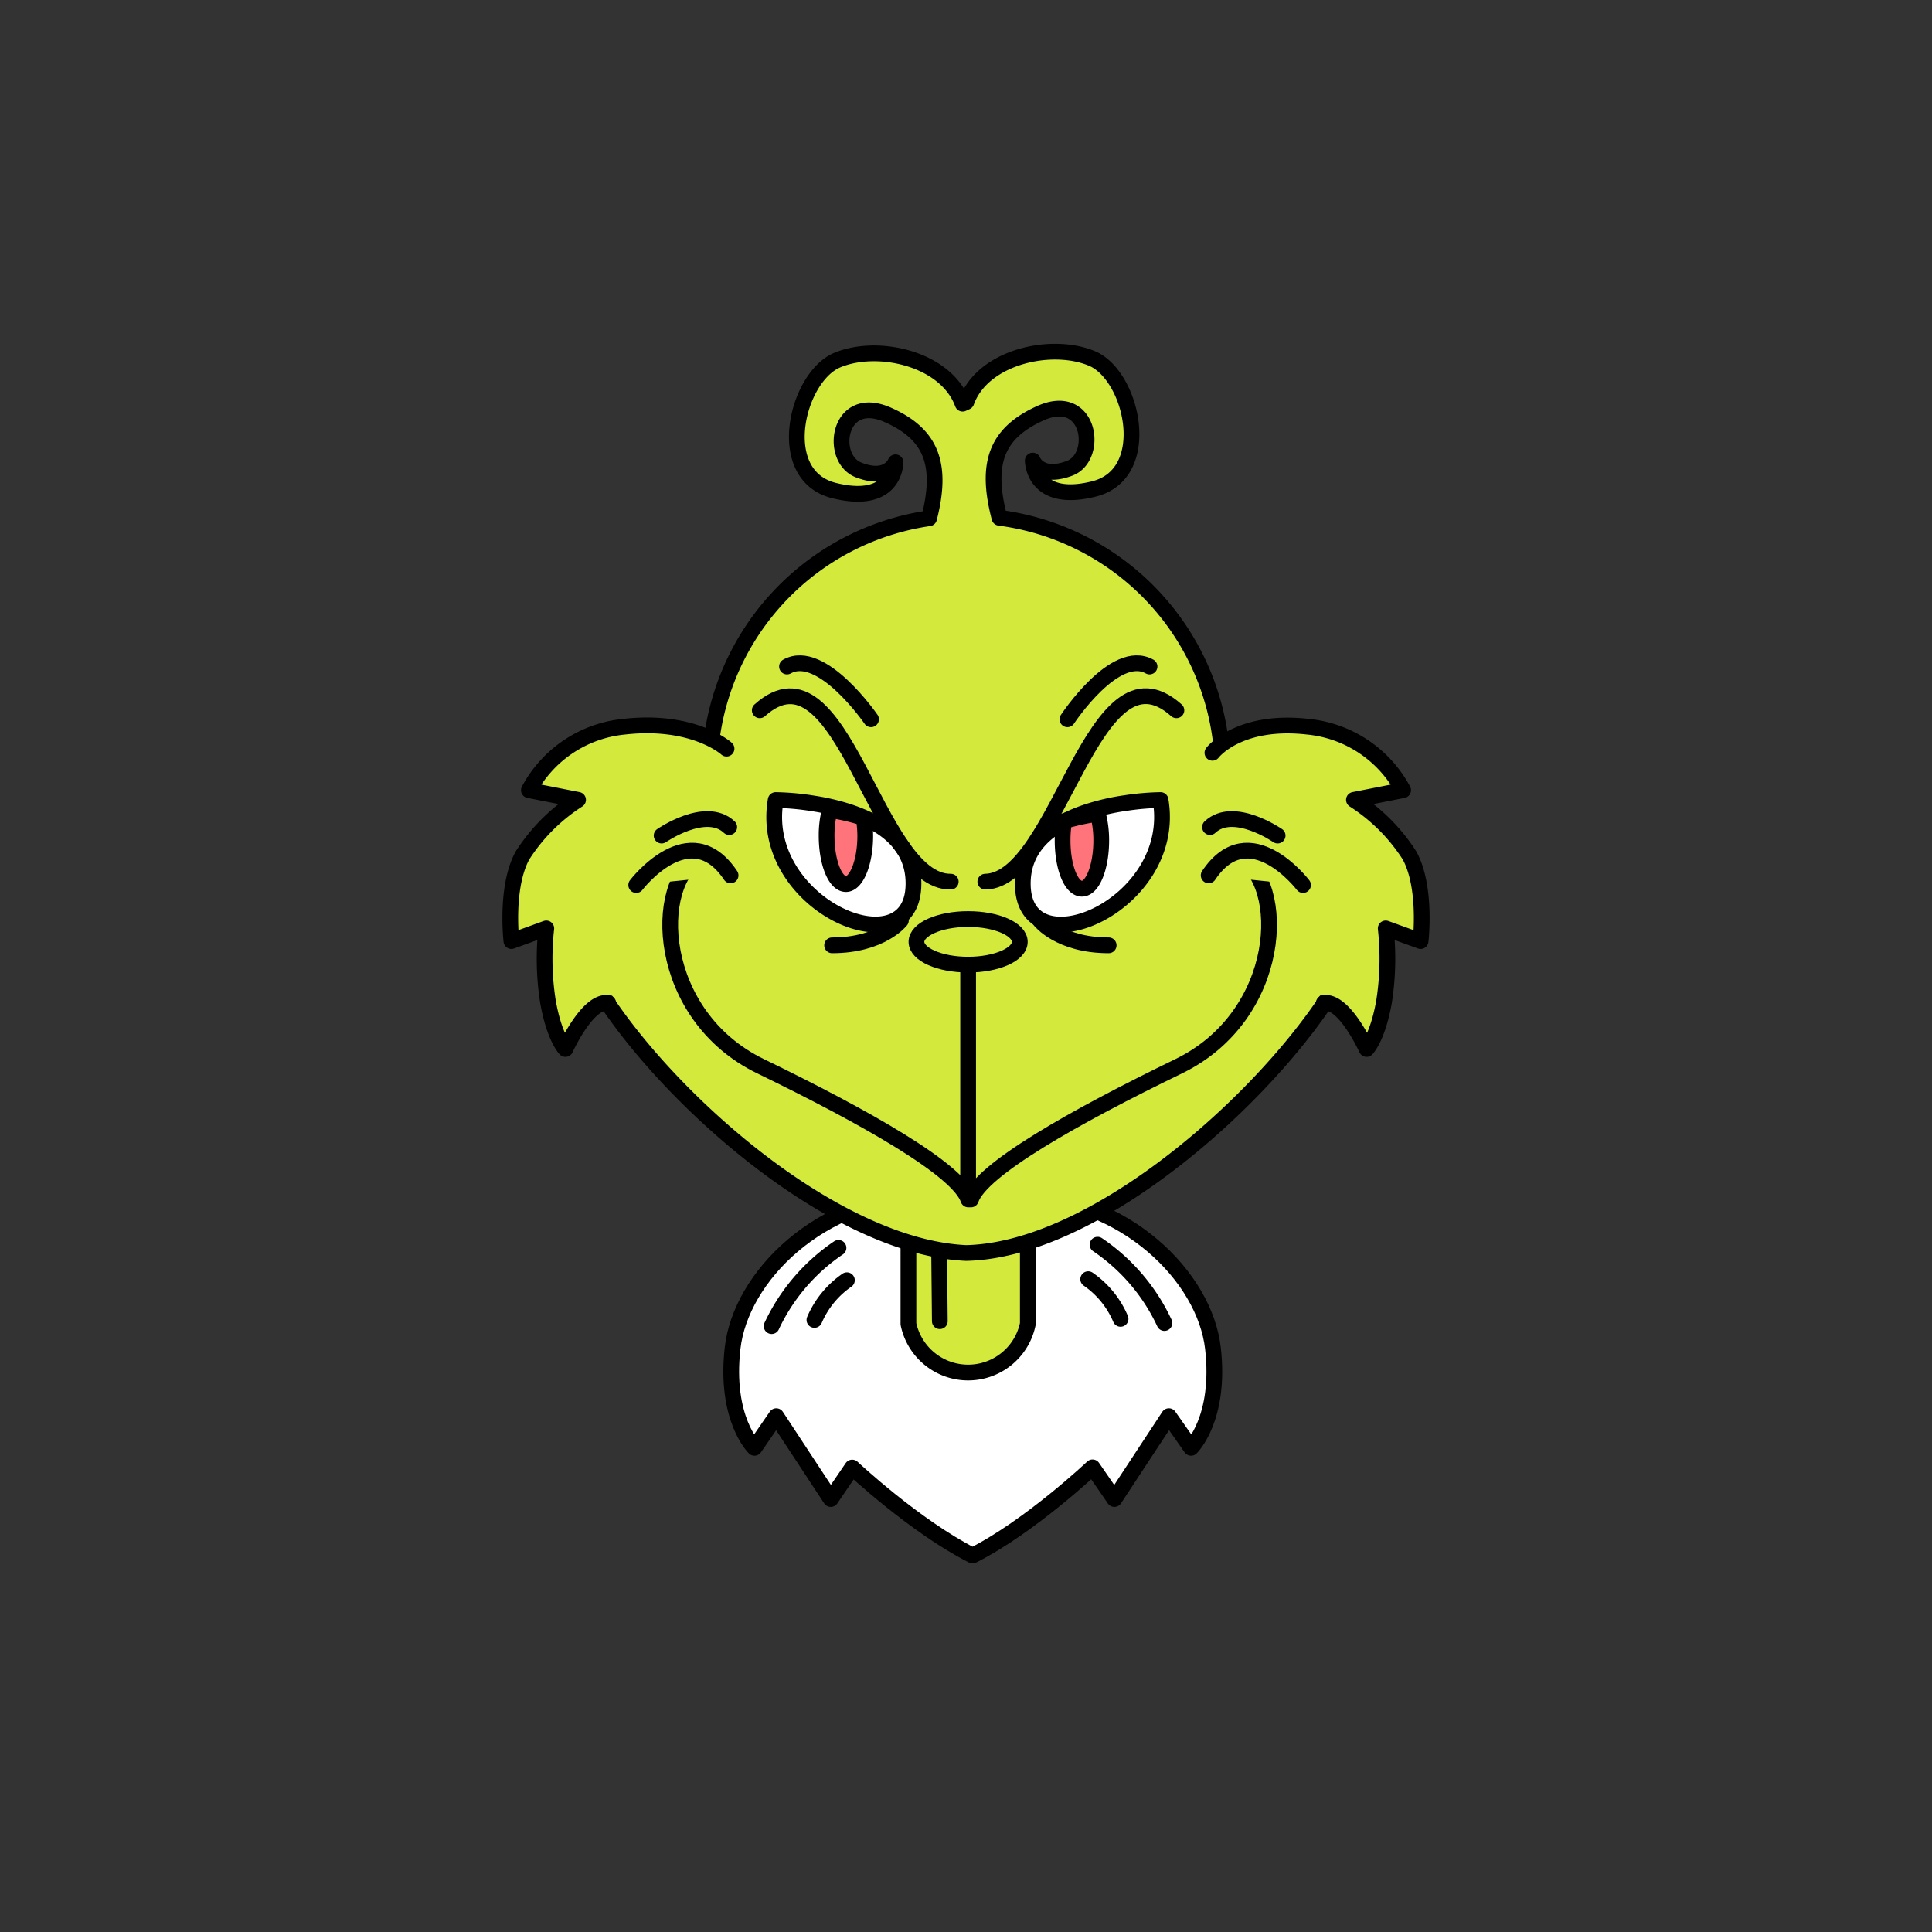 <svg id="Layer_1" data-name="Layer 1" xmlns="http://www.w3.org/2000/svg" viewBox="0 0 200 200"><rect x="0" y="0" width="200" height="200" fill="#333333" stroke="none"/><defs><style>.cls-1{fill:none;}.cls-2{fill:#fff;}.cls-2,.cls-3,.cls-4{stroke:#000;stroke-linecap:round;stroke-linejoin:round;stroke-width:1.63px;}.cls-3{fill:#d3e93c;}.cls-4{fill:#ff737a;}</style></defs><rect class="cls-1" width="200" height="200"/><path class="cls-2" d="M105.24,123.65c11.29.25,19.47,8.57,20.32,15.89s-2.26,10.34-2.26,10.34L121,146.6l-5.64,8.58-2.26-3.28S106.65,158,100.73,161h-.1c-5.92-3-12.41-9.08-12.41-9.08L86,155.18l-5.64-8.58-2.26,3.28s-3.1-3-2.26-10.34,9-15.64,20.32-15.89"/><path class="cls-3" d="M106.4,119.7v17.35a6.31,6.31,0,0,1-12.36,0V119.7Z"/><path class="cls-3" d="M126.46,77.54a26.56,26.56,0,0,0-23-23.94c-1.47-5.63-.33-8.75,4.21-10.81,5.18-2.35,6.14,4.5,3.07,5.68s-3.83-.79-3.83-.79,0,4.51,6.32,2.94,4-11.75-.19-13.51-11.31-.19-13,4.5l-.39.18c-1.73-4.7-8.82-6.27-13-4.5S80,49.23,86.37,50.79s6.33-2.93,6.33-2.93-.77,2-3.84.78-2.11-8,3.07-5.68c4.51,2,5.67,5.14,4.25,10.69A26.56,26.56,0,0,0,73.56,77.54,17.11,17.11,0,0,0,58.85,94.33h0c0,9.39,23.56,34.58,41.16,35.38,17.22-.37,41.16-26,41.16-35.38h0A17.11,17.11,0,0,0,126.46,77.54Z"/><path class="cls-3" d="M75.21,77.5s-3.38-3.09-10.61-2.27a12.56,12.56,0,0,0-9.85,6.57l5.09,1a19,19,0,0,0-5.75,5.75c-1.81,3.29-1.15,8.87-1.15,8.87l3.61-1.31a28.61,28.61,0,0,0,.17,7.56c.66,3.77,1.81,4.92,1.81,4.92s2.3-5.09,4.43-4.76"/><path class="cls-3" d="M125.51,77.93s2.66-3.52,9.89-2.7a12.56,12.56,0,0,1,9.85,6.57l-5.09,1a19,19,0,0,1,5.75,5.75c1.81,3.29,1.15,8.87,1.15,8.87l-3.61-1.31a28.61,28.61,0,0,1-.17,7.56c-.66,3.77-1.81,4.92-1.81,4.92s-2.3-5.09-4.43-4.76"/><path class="cls-2" d="M105.88,91.65c-.1-4.46,3.54-6.67,7.17-7.76a22.85,22.85,0,0,1,3.48-.76,27,27,0,0,1,3.61-.31C122,93.7,106.09,100.49,105.88,91.65Z"/><path class="cls-2" d="M94.56,91.65c-.21,8.84-16.14,2-14.26-8.83a27.38,27.38,0,0,1,3.93.36,23.29,23.29,0,0,1,3.52.82C91.26,85.13,94.67,87.33,94.56,91.65Z"/><path class="cls-4" d="M89.57,86.52c0,2.73-.9,5-2,5s-2-2.22-2-5a10.26,10.26,0,0,1,.33-2.67,22.9,22.9,0,0,1,3.51.82A11.85,11.85,0,0,1,89.57,86.52Z"/><path class="cls-4" d="M114,87c0,2.74-.89,5-2,5s-2-2.21-2-5a12.06,12.06,0,0,1,.16-2,25.67,25.67,0,0,1,3.49-.76A10.61,10.61,0,0,1,114,87Z"/><path class="cls-3" d="M102,91.27c7.6-.14,11.16-25.46,19.78-17.74"/><path class="cls-3" d="M98.42,91.27c-7.79.09-11.16-25.46-19.77-17.74"/><path class="cls-3" d="M72.55,88.61c-5.16,2.72-4.65,16.51,6.19,21.77s20.47,10.71,21.5,13.79"/><path class="cls-3" d="M128.2,88.61c5.16,2.72,4.65,16.51-6.19,21.77s-20.47,10.71-21.5,13.79"/><ellipse class="cls-3" cx="100.22" cy="97.5" rx="5.35" ry="2.36"/><line class="cls-3" x1="100.22" y1="123.16" x2="100.22" y2="99.86"/><path class="cls-3" d="M110.5,74.46S115.4,67,119,69"/><path class="cls-3" d="M90.17,74.46S85.05,67,81.47,69"/><path class="cls-3" d="M65.86,91.62s5.56-7.3,9.77-1"/><path class="cls-3" d="M134.89,91.62s-5.56-7.3-9.77-1"/><path class="cls-3" d="M68.49,86.5s4.57-3.17,7-.88"/><path class="cls-3" d="M132.26,86.5s-4.57-3.17-7-.88"/><path class="cls-3" d="M86.8,129.18a20,20,0,0,0-6.92,8.1"/><path class="cls-3" d="M113.62,128.85a20,20,0,0,1,6.92,8.11"/><path class="cls-3" d="M84.31,136.64a9.58,9.58,0,0,1,3.36-4.11"/><path class="cls-3" d="M116,136.53a9.51,9.51,0,0,0-3.35-4.11"/><path class="cls-3" d="M107.65,95.28s2,2.58,7.12,2.58"/><path class="cls-3" d="M93.26,95.28s-2,2.58-7.12,2.58"/><line class="cls-3" x1="97.22" y1="129.7" x2="97.29" y2="136.77"/></svg>